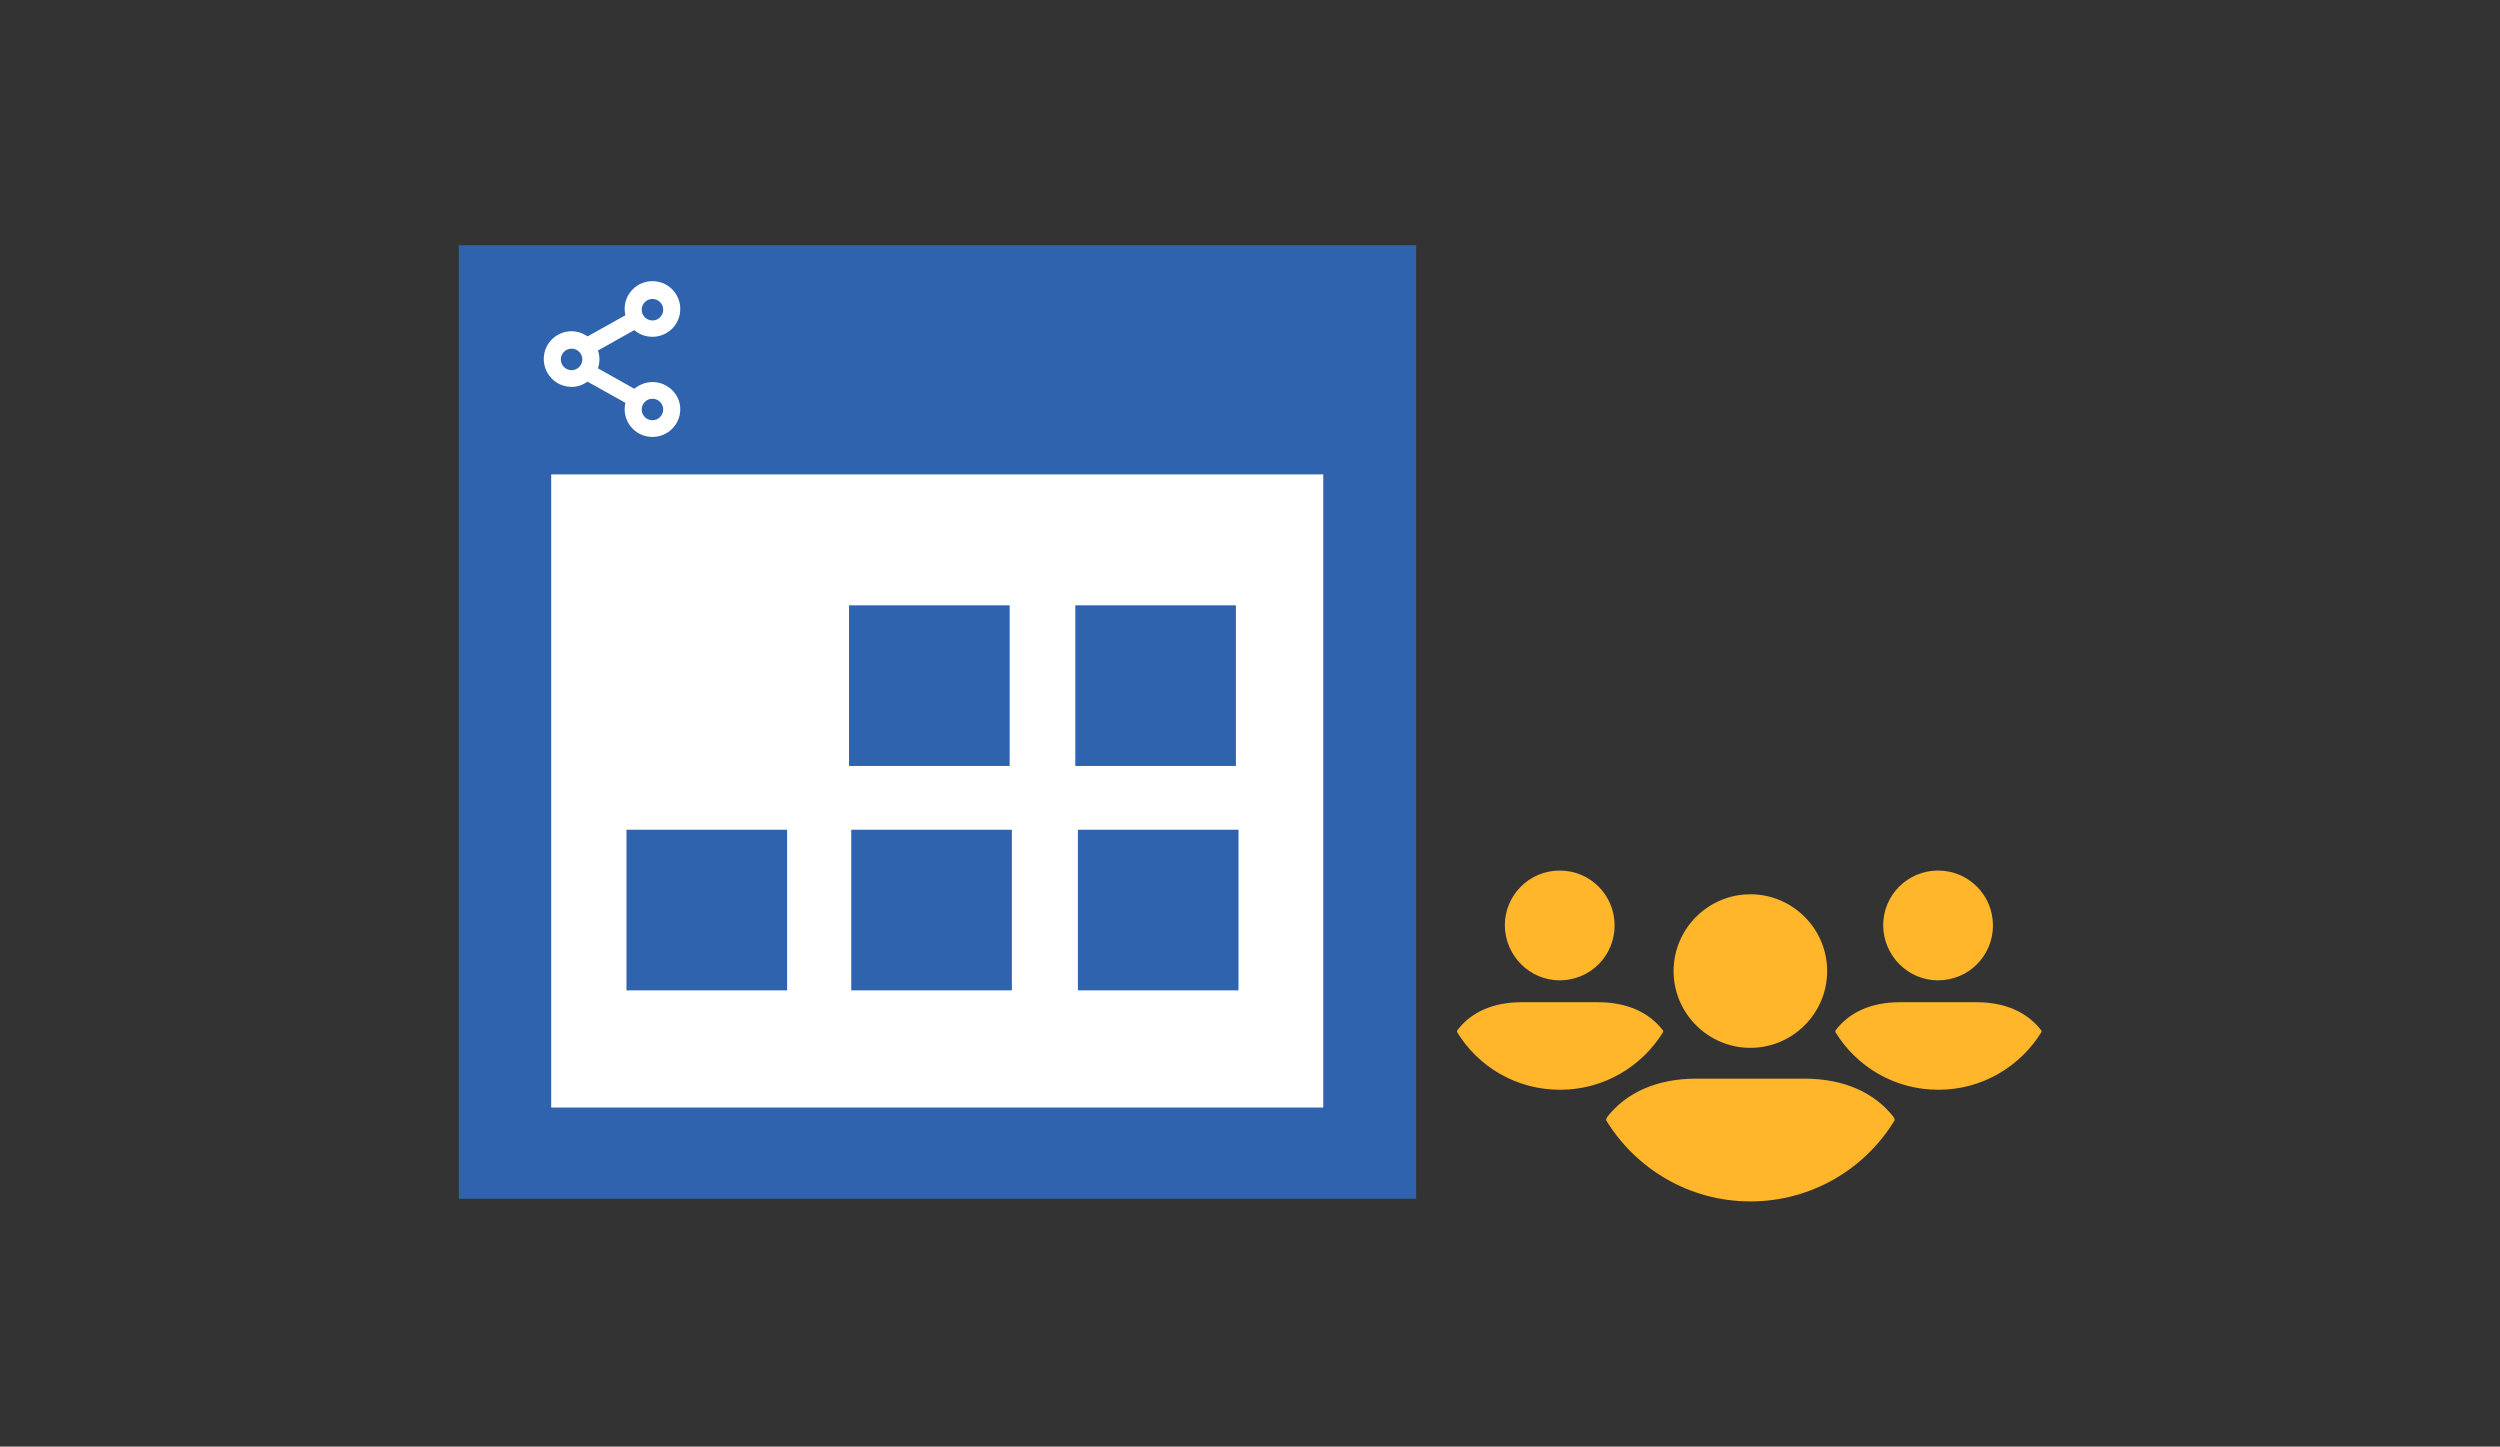 <?xml version="1.0" encoding="utf-8"?>
<!-- Generator: Adobe Illustrator 23.0.6, SVG Export Plug-In . SVG Version: 6.00 Build 0)  -->
<svg version="1.1" id="Layer_1" xmlns="http://www.w3.org/2000/svg" xmlns:xlink="http://www.w3.org/1999/xlink" x="0px" y="0px"
	 viewBox="0 0 674 390" style="enable-background:new 0 0 674 390;" xml:space="preserve">
<rect x="0" y="0" width="674" height="390" fill="#333333" stroke="none"/>
<style type="text/css">
	.st0{fill-rule:evenodd;clip-rule:evenodd;fill:#D4D4D4;}
	.st1{fill-rule:evenodd;clip-rule:evenodd;fill:#3669D6;}
	.st2{fill-rule:evenodd;clip-rule:evenodd;fill:#3A81F4;}
	.st3{fill-rule:evenodd;clip-rule:evenodd;fill:#FAFAFA;}
	.st4{fill-rule:evenodd;clip-rule:evenodd;fill:#E0E0E0;}
	.st5{fill:#F7F7F7;}
	.st6{fill:#594165;}
	.st7{fill:#2F63AD;}
	.st8{fill:#FFFFFF;stroke:#FFFFFF;stroke-miterlimit:10;}
	.st9{fill:#FFFFFF;}
	.st10{fill:#F2F2F2;}
	.st11{fill:#F14336;}
	.st12{fill:#D32E2A;}
	.st13{fill:#FFB62B;}
	.st14{fill:#F4F7FB;}
	.st15{fill:#E5E5E5;}
	.st16{fill-rule:evenodd;clip-rule:evenodd;fill:#8E8E8E;}
	.st17{fill:#8E8E8E;}
	.st18{fill:#FBBB00;}
	.st19{fill:#518EF8;}
	.st20{fill:#28B446;}
	.st21{fill:#F6961C;}
	.st22{fill:#036EB1;}
</style>
<g>
	<g>
		<rect x="147.1" y="126.1" class="st9" width="209.7" height="175.7"/>
		<rect x="228.9" y="163.2" class="st7" width="43.3" height="43.3"/>
		<rect x="289.9" y="163.2" class="st7" width="43.3" height="43.3"/>
		<rect x="168.9" y="223.7" class="st7" width="43.3" height="43.3"/>
		<rect x="229.5" y="223.7" class="st7" width="43.3" height="43.3"/>
		<path class="st7" d="M123.7,66.1c0,85.9,0,171.7,0,257.1c55.5,0,110.9,0,166.2,0h67h22.9h2v-24.6v-73.7v-18.4
			c0-46.8,0-93.6,0-140.4C295.7,66.1,209.8,66.1,123.7,66.1z M356.9,206.5v92.1h-17.8h-49.2c-47,0-94.1,0-141.3,0
			c0-56.7,0-113.4,0-170.7c69.1,0,138.5,0,208.3,0C356.9,154.1,356.9,180.3,356.9,206.5L356.9,206.5z"/>
		<path class="st9" d="M175.9,103c-1.8,0-3.5,0.7-4.9,1.8l-9.8-5.5c0.3-0.8,0.4-1.6,0.4-2.4c0-0.8-0.1-1.6-0.4-2.4l9.8-5.5
			c1.4,1.2,3.1,1.8,4.9,1.8c4.1,0,7.5-3.3,7.5-7.5c0-4.1-3.3-7.5-7.5-7.5c-4.1,0-7.5,3.3-7.5,7.5c0,0.6,0.1,1.2,0.2,1.7l-10.2,5.7
			c-1.3-0.9-2.8-1.4-4.3-1.4c-4.1,0-7.5,3.3-7.5,7.5c0,4.1,3.3,7.5,7.5,7.5c1.6,0,3-0.5,4.3-1.4l10.2,5.7c-0.1,0.6-0.2,1.1-0.2,1.7
			c0,4.1,3.3,7.5,7.5,7.5c4.1,0,7.5-3.3,7.5-7.5C183.4,106.3,180,103,175.9,103z M178.8,110.4c0,1.6-1.3,2.9-2.9,2.9
			c-1.6,0-2.9-1.3-2.9-2.9c0-1.6,1.3-2.9,2.9-2.9C177.5,107.5,178.8,108.8,178.8,110.4z M173,83.5c0-1.6,1.3-2.9,2.9-2.9
			c1.6,0,2.9,1.3,2.9,2.9s-1.3,2.9-2.9,2.9C174.3,86.4,173,85.1,173,83.5z M157,96.9c0,1.6-1.3,2.9-2.9,2.9s-2.9-1.3-2.9-2.9
			c0-1.6,1.3-2.9,2.9-2.9S157,95.3,157,96.9z"/>
		<polygon class="st7" points="333.9,223.7 290.6,223.7 290.6,223.7 290.6,267 333.9,267 333.9,223.7 		"/>
	</g>
	<path class="st13" d="M451.2,261.8c0-11.4,9.3-20.7,20.7-20.7s20.7,9.3,20.7,20.7c0,11.4-9.3,20.7-20.7,20.7
		S451.2,273.2,451.2,261.8z M486.4,290.8h-29c-10.8,0-18.9,3.8-24,10.2c-0.2,0.3-0.4,0.7-0.4,1c8,13.1,22.4,21.9,38.9,21.9
		s31-8.8,38.9-21.9c0-0.4-0.2-0.7-0.4-1C505.3,294.6,497.2,290.8,486.4,290.8z M522.5,264.3c8.2,0,14.8-6.6,14.8-14.8
		c0-8.2-6.6-14.8-14.8-14.8s-14.8,6.6-14.8,14.8C507.8,257.7,514.4,264.3,522.5,264.3z M532.9,270.2h-20.7c-7.7,0-13.5,2.7-17.1,7.3
		c-0.2,0.2-0.3,0.5-0.3,0.7c5.7,9.4,16,15.6,27.8,15.6c11.8,0,22.1-6.3,27.8-15.6c0-0.3-0.1-0.5-0.3-0.7
		C546.4,272.9,540.6,270.2,532.9,270.2z M420.5,264.3c8.2,0,14.8-6.6,14.8-14.8c0-8.2-6.6-14.8-14.8-14.8c-8.2,0-14.8,6.6-14.8,14.8
		C405.8,257.7,412.4,264.3,420.5,264.3z M430.9,270.2h-20.7c-7.7,0-13.5,2.7-17.1,7.3c-0.2,0.2-0.3,0.5-0.3,0.7
		c5.7,9.4,16,15.6,27.8,15.6s22.1-6.3,27.8-15.6c0-0.3-0.1-0.5-0.3-0.7C444.4,272.9,438.6,270.2,430.9,270.2z"/>
</g>
</svg>
